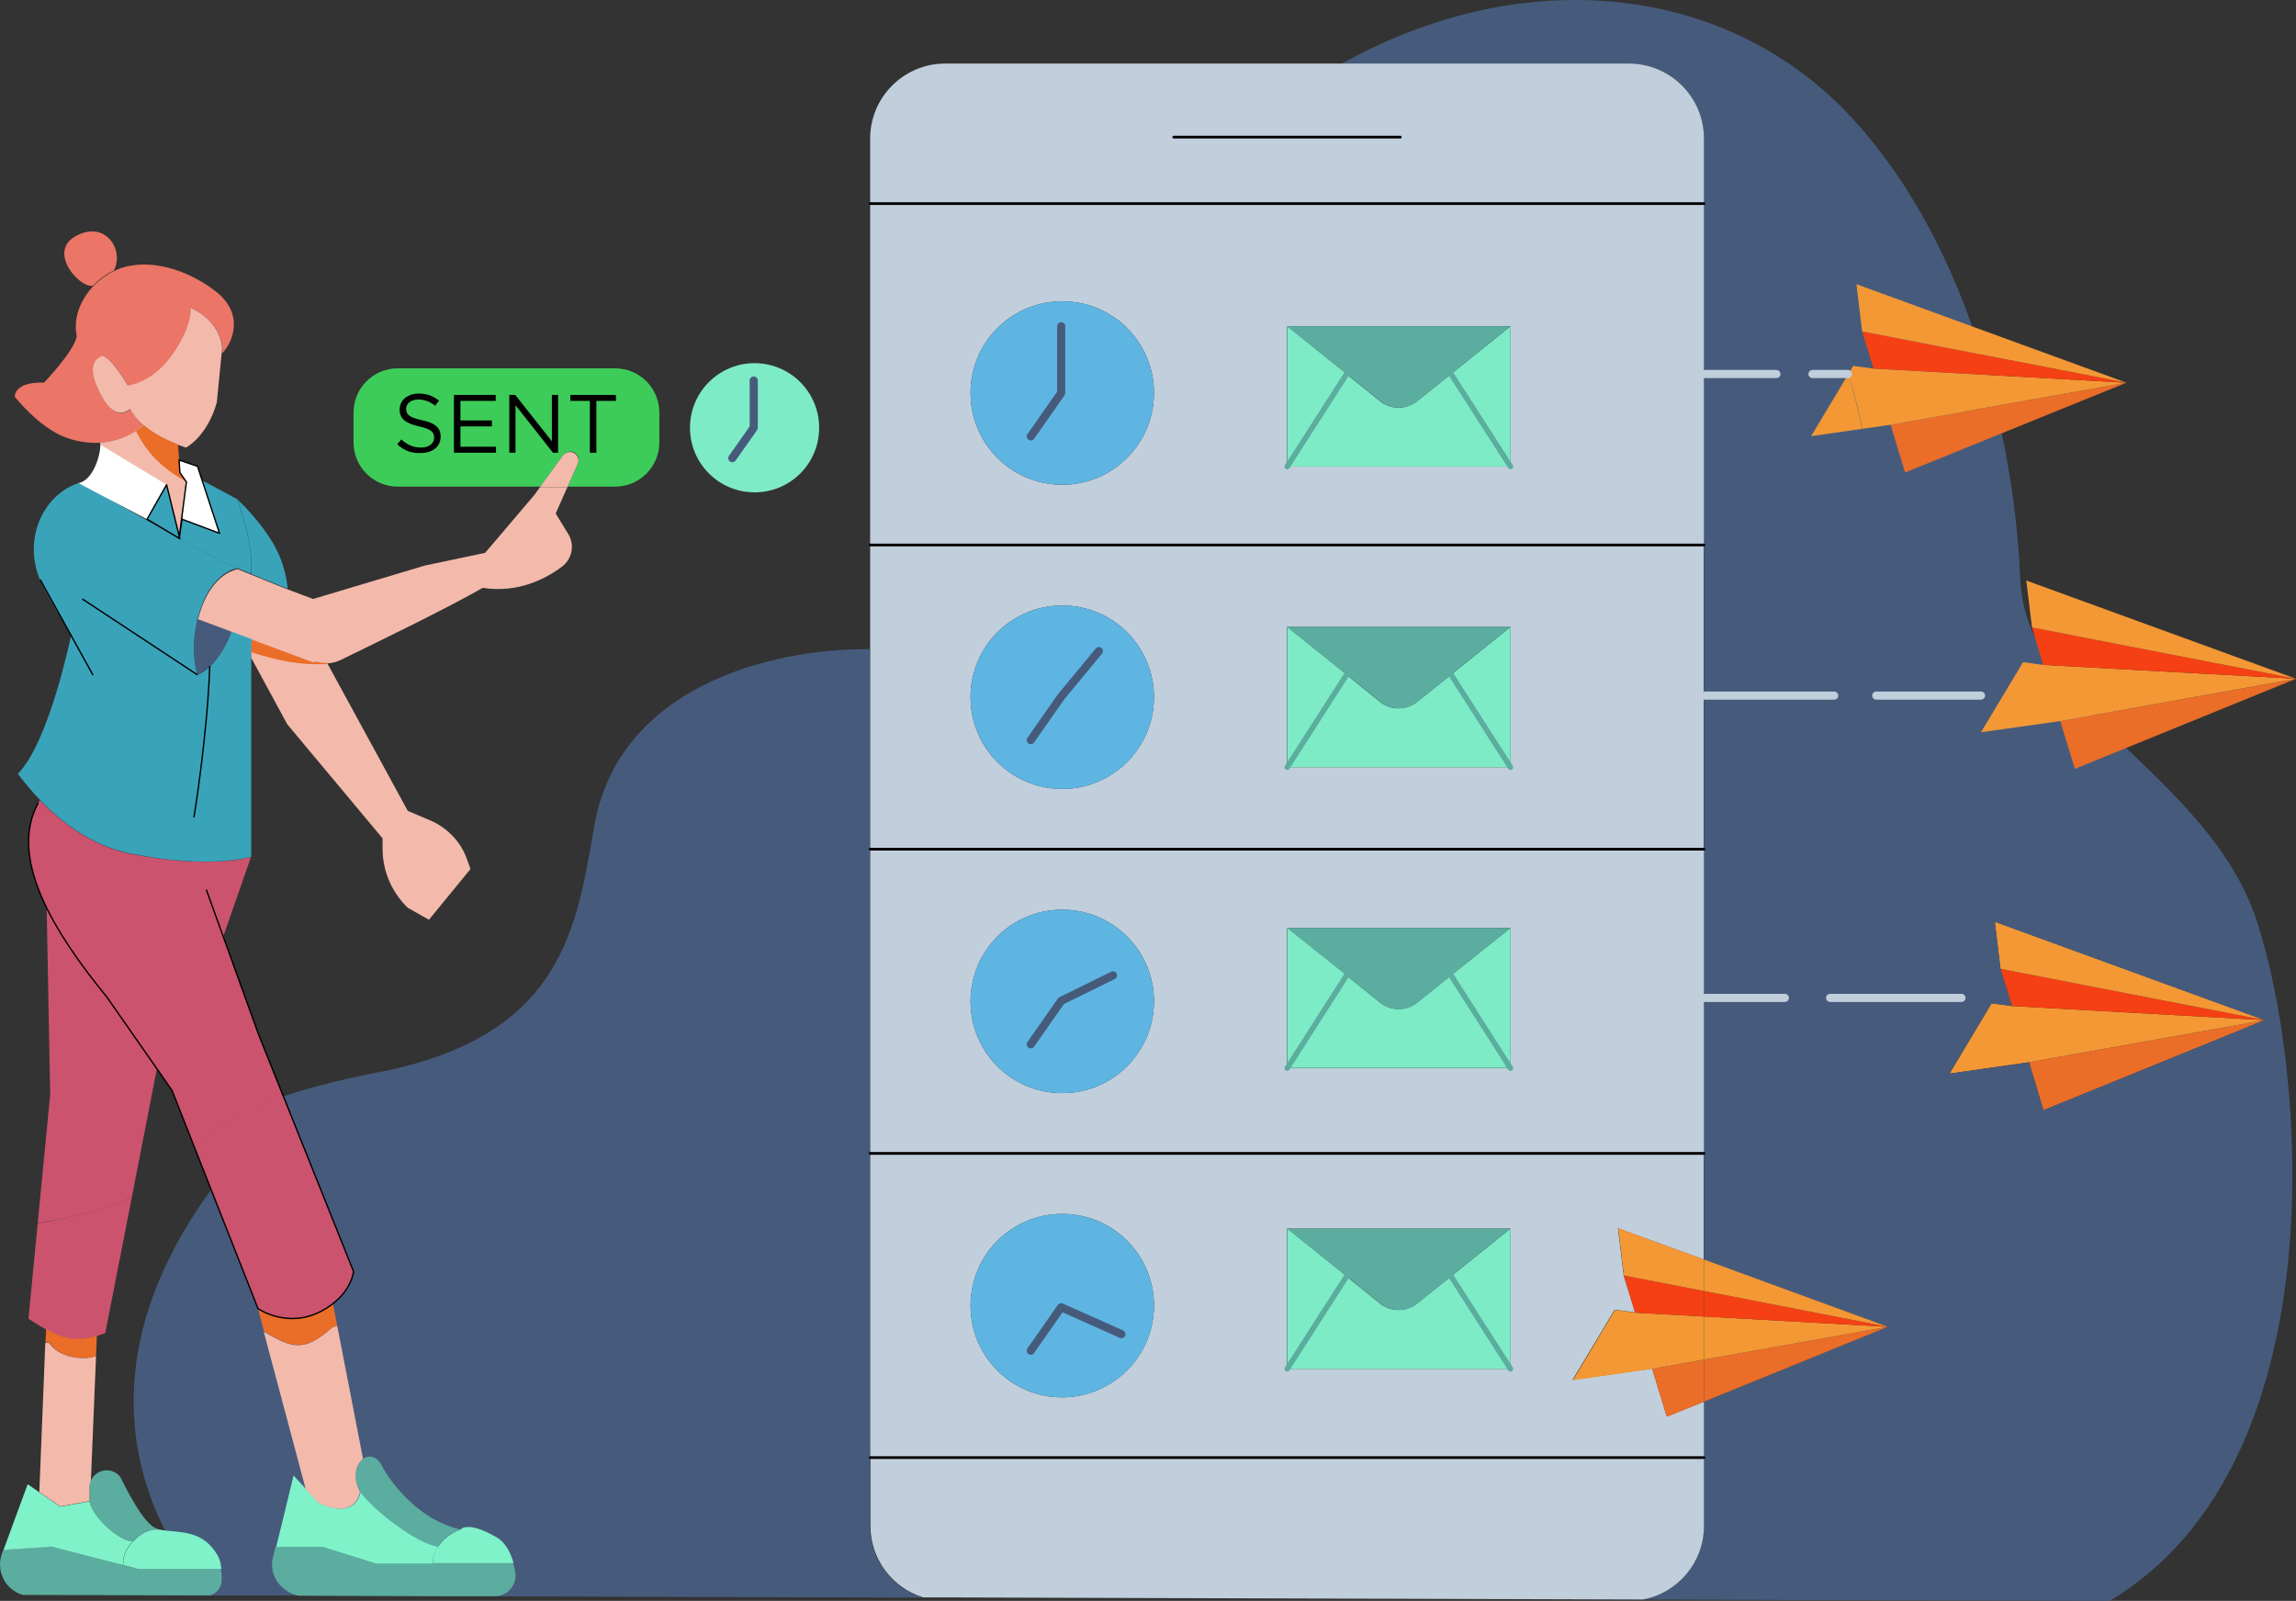 <?xml version="1.0" encoding="UTF-8" standalone="no"?>
<!-- Generator: Adobe Illustrator 21.0.0, SVG Export Plug-In . SVG Version: 6.00 Build 0)  -->

<svg
   version="1.1"
   id="Layer_1"
   x="0px"
   y="0px"
   viewBox="0 0 846.198 589.927"
   xml:space="preserve"
   sodipodi:docname="delay.svg"
   width="846.198"
   height="589.927"
   xmlns:inkscape="http://www.inkscape.org/namespaces/inkscape"
   xmlns:sodipodi="http://sodipodi.sourceforge.net/DTD/sodipodi-0.dtd"
   xmlns="http://www.w3.org/2000/svg"
   xmlns:svg="http://www.w3.org/2000/svg"><rect x="0" y="0" width="846.198" height="589.927" fill="#333333" stroke="none"/><defs
   id="defs9819" /><sodipodi:namedview
   id="namedview9817"
   pagecolor="#ffffff"
   bordercolor="#666666"
   borderopacity="1.0"
   inkscape:showpageshadow="2"
   inkscape:pageopacity="0.0"
   inkscape:pagecheckerboard="0"
   inkscape:deskcolor="#d1d1d1"
   showgrid="false" />
<style
   type="text/css"
   id="style9555">
	.st0{fill:#465B7C;}
	.st1{fill:#EA6D28;}
	.st2{fill:#F39835;}
	.st3{fill:#F54013;}
	.st4{fill:#C1CEDC;}
	.st5{fill:#7DEBC6;}
	.st6{fill:#5BAD9F;}
	.st7{fill:#5EB5E2;}
	.st8{fill:#3DCC59;}
	.st9{fill:#F3BAAB;}
	.st10{fill:#7FF2C9;}
	.st11{fill:#CC536E;}
	.st12{fill:#39A3BA;}
	.st13{fill:#EB7566;}
	.st14{fill:#FFFFFF;}
	.st15{fill:none;stroke:#000000;stroke-width:0.5;stroke-linecap:round;stroke-linejoin:round;}
	.st16{fill:none;stroke:#465B7C;stroke-width:3;stroke-linecap:round;stroke-linejoin:round;}
	.st17{fill:none;stroke:#C1CEDC;stroke-width:3;stroke-linecap:round;stroke-linejoin:round;}
	.st18{fill:none;stroke:#000000;stroke-linecap:round;stroke-linejoin:round;}
	.st19{fill:none;stroke:#5BAD9F;stroke-width:2;stroke-linecap:round;stroke-linejoin:round;}
</style>
<path
   class="st0"
   d="M 196.698,587.927 H 77.598 c 0,0 -82,-79 33,-185.9 84,124.8 86.1,185.9 86.1,185.9 z"
   id="path9557" />
<g
   id="g9814"
   transform="translate(-39.402,-155.073)">
	<g
   id="g9728">
		<g
   id="XMLID_4_">
			<g
   id="g9725">
				<polygon
   class="st1"
   points="874.1,531 792.5,564.2 787.2,546.5 "
   id="polygon9559" />
				<polygon
   class="st2"
   points="787.2,546.5 757.9,550.7 773.4,524.8 780.9,525.8 874.1,531 "
   id="polygon9561" />
				<polygon
   class="st3"
   points="874.1,531 780.9,525.8 776.7,512.1 "
   id="polygon9563" />
				<polygon
   class="st2"
   points="874.1,531 776.7,512.1 774.6,494.7 "
   id="polygon9565" />
				<path
   class="st0"
   d="m 871,494 c 18,53.8 31,199.9 -54,251 l -172.1,-0.5 c 12.8,-2.4 22.5,-13.6 22.5,-27.1 V 692.2 671.6 L 735.2,644 667.4,619.3 V 580.2 468 355.9 230.1 206.2 c 0,-15.2 -12.4,-27.6 -27.6,-27.6 h -106 c 68.1,-38 143.1,-29 188.2,20 24.7,26.9 40.3,61 49.8,94.2 l -13.8,23 18.8,-2.7 c 4.4,20.2 6.5,39.4 7.2,55.7 2,47.9 69,71.5 87,125.2 z m -78.5,70.2 81.5,-33.2 -99.4,-36.2 2.1,17.3 4.2,13.7 -7.5,-1 -15.5,25.9 29.3,-4.1 z"
   id="path9567" />
				<polygon
   class="st1"
   points="735.2,644 667.4,671.6 667.4,656.1 "
   id="polygon9569" />
				<polygon
   class="st2"
   points="735.2,644 667.4,656.1 667.4,640.2 "
   id="polygon9571" />
				<polygon
   class="st3"
   points="735.2,644 667.4,640.2 667.4,630.8 "
   id="polygon9573" />
				<polygon
   class="st2"
   points="735.2,644 667.4,630.8 667.4,619.2 "
   id="polygon9575" />
				<path
   class="st4"
   d="m 667.4,692.2 v 25.2 c 0,13.5 -9.7,24.7 -22.5,27.1 l -265.3,-0.8 c -11.3,-3.5 -19.4,-14 -19.4,-26.4 v -25.2 h 307.2 z"
   id="path9577" />
				<path
   class="st4"
   d="m 667.4,671.6 v 20.6 H 360.1 V 580.1 h 307.2 v 39.1 l -31.6,-11.5 2.1,17.3 4.2,13.7 -7.5,-1 -15.5,25.8 29.3,-4.1 5.4,17.6 z m -71.3,-12.1 v -51.7 h -82.4 v 51.7 z M 464.7,636.2 c 0,-18.7 -15.1,-33.8 -33.8,-33.8 -18.7,0 -33.8,15.1 -33.8,33.8 0,18.7 15.1,33.8 33.8,33.8 18.7,-0.1 33.8,-15.2 33.8,-33.8 z"
   id="path9579" />
				<polygon
   class="st1"
   points="653.7,677.2 648.3,659.5 667.4,656.1 667.4,671.6 "
   id="polygon9581" />
				<polygon
   class="st2"
   points="667.4,640.2 667.4,656.1 648.3,659.5 619.1,663.7 634.6,637.8 642,638.8 "
   id="polygon9583" />
				<polygon
   class="st3"
   points="642,638.8 637.9,625.1 667.4,630.8 667.4,640.2 "
   id="polygon9585" />
				<polygon
   class="st2"
   points="637.9,625.1 635.8,607.7 667.4,619.2 667.4,630.8 "
   id="polygon9587" />
				<path
   class="st4"
   d="M 667.4,468 V 580.1 H 360.1 V 468 Z m -71.3,80.7 V 497 h -82.4 v 51.7 z M 464.7,524.1 c 0,-18.7 -15.1,-33.8 -33.8,-33.8 -18.7,0 -33.8,15.1 -33.8,33.8 0,18.7 15.1,33.8 33.8,33.8 18.7,0 33.8,-15.2 33.8,-33.8 z"
   id="path9589" />
				<path
   class="st4"
   d="M 360.1,394.3 V 355.9 H 667.3 V 468 H 360.1 Z m 236,43.5 v -51.7 h -82.4 v 51.7 z M 464.7,412 c 0,-18.7 -15.1,-33.8 -33.8,-33.8 -18.7,0 -33.8,15.1 -33.8,33.8 0,18.7 15.1,33.8 33.8,33.8 18.7,0 33.8,-15.2 33.8,-33.8 z"
   id="path9591" />
				<path
   class="st4"
   d="M 667.4,230.1 V 356 H 360.1 V 230.1 Z M 596.1,327 V 275.3 H 513.7 V 327 Z M 464.7,299.9 c 0,-18.7 -15.1,-33.8 -33.8,-33.8 -18.7,0 -33.8,15.1 -33.8,33.8 0,18.7 15.1,33.8 33.8,33.8 18.7,0 33.8,-15.2 33.8,-33.8 z"
   id="path9593" />
				<path
   class="st4"
   d="M 667.4,206.1 V 230 H 360.1 v -23.9 c 0,-15.2 12.4,-27.6 27.6,-27.6 h 146 106 c 15.3,0 27.7,12.4 27.7,27.6 z"
   id="path9595" />
				<polygon
   class="st5"
   points="596.1,607.8 596.1,659.5 574.2,625.4 "
   id="polygon9597" />
				<polygon
   class="st5"
   points="596.1,497 596.1,548.7 574.2,514.5 "
   id="polygon9599" />
				<polygon
   class="st5"
   points="596.1,386.1 596.1,437.8 574.2,403.7 "
   id="polygon9601" />
				<polygon
   class="st5"
   points="596.1,275.3 596.1,327 574.2,292.9 "
   id="polygon9603" />
				<path
   class="st5"
   d="m 574.2,292.9 21.9,34.1 h -82.4 l 21.9,-34.1 12.4,10 c 4,3.2 9.7,3.2 13.7,0 z"
   id="path9605" />
				<path
   class="st5"
   d="m 574.2,403.7 21.9,34.1 h -82.4 l 21.9,-34.1 12.4,10 c 4,3.2 9.7,3.2 13.7,0 z"
   id="path9607" />
				<path
   class="st5"
   d="m 574.2,514.5 21.9,34.1 h -82.4 l 21.9,-34.1 12.4,10 c 4,3.2 9.7,3.2 13.7,0 z"
   id="path9609" />
				<path
   class="st5"
   d="m 574.2,625.4 21.9,34.1 h -82.4 l 21.9,-34.1 12.4,10 c 4,3.2 9.7,3.2 13.7,0 z"
   id="path9611" />
				<path
   class="st6"
   d="m 596.1,275.3 -21.9,17.6 -12.4,10 c -4,3.2 -9.7,3.2 -13.7,0 l -12.4,-10 -21.9,-17.6 z"
   id="path9613" />
				<path
   class="st6"
   d="m 596.1,386.1 -21.9,17.6 -12.4,10 c -4,3.2 -9.7,3.2 -13.7,0 l -12.4,-10 -21.9,-17.6 z"
   id="path9615" />
				<path
   class="st6"
   d="m 596.1,497 -21.9,17.6 -12.4,10 c -4,3.2 -9.7,3.2 -13.7,0 l -12.4,-10 -21.9,-17.6 z"
   id="path9617" />
				<path
   class="st6"
   d="m 596.1,607.8 -21.9,17.6 -12.4,10 c -4,3.2 -9.7,3.2 -13.7,0 l -12.4,-10 -21.9,-17.6 z"
   id="path9619" />
				<polygon
   class="st5"
   points="535.7,625.4 513.8,659.5 513.8,607.8 "
   id="polygon9621" />
				<polygon
   class="st5"
   points="535.7,514.5 513.8,548.7 513.8,497 "
   id="polygon9623" />
				<polygon
   class="st5"
   points="535.7,403.7 513.8,437.8 513.8,386.1 "
   id="polygon9625" />
				<polygon
   class="st5"
   points="535.7,292.9 513.8,327 513.8,275.3 "
   id="polygon9627" />
				<circle
   class="st7"
   cx="430.9"
   cy="299.9"
   r="33.8"
   id="circle9629" />
				<circle
   class="st7"
   cx="430.9"
   cy="412"
   r="33.8"
   id="circle9631" />
				<circle
   class="st7"
   cx="430.9"
   cy="524.1"
   r="33.8"
   id="circle9633" />
				<circle
   class="st7"
   cx="430.9"
   cy="636.2"
   r="33.8"
   id="circle9635" />
				<path
   class="st0"
   d="m 228.6,731.1 c -1.1,-3.9 -3,-7.7 -6.4,-9.6 -10.7,-6.2 -13.2,-2.8 -13.2,-2.8 -18.5,-4.4 -28.3,-22.4 -28.3,-22.4 -1.9,-4.7 -5.1,-5.3 -7.5,-3.6 l -9.5,-49 -1.6,-8.3 c 6.9,-5.5 7.5,-11.8 7.5,-11.8 l -25.8,-64.5 c 8.9,-3 20.1,-6 34.6,-8.8 68.7,-13.2 73.4,-53.2 80.1,-91.2 9,-50.3 63.5,-65.1 101.5,-64.8 v 73.7 112.1 112.1 25.2 c 0,12.4 8.2,22.9 19.4,26.4 l -175.3,-0.5 h 17.6 c 4.7,0 8.3,-4.2 7.5,-8.9 -0.1,-1 -0.3,-2.2 -0.6,-3.3 z"
   id="path9637" />
				<path
   class="st5"
   d="m 317.5,288.9 c 13.1,0 23.8,10.6 23.8,23.8 0,13.2 -10.6,23.8 -23.8,23.8 -13.1,0 -23.8,-10.6 -23.8,-23.8 0,-13.2 10.7,-23.8 23.8,-23.8 z"
   id="path9639" />
				<path
   class="st8"
   d="m 282.4,307.1 v 11 c 0,9 -7.3,16.3 -16.3,16.3 h -17.5 l 3.8,-8.5 c 0.2,-0.4 0.3,-0.9 0.3,-1.3 0,-0.4 -0.1,-0.8 -0.2,-1.2 -1,-2.3 -4,-2.6 -5.5,-0.6 l -8.4,11.6 H 186 c -9,0 -16.3,-7.3 -16.3,-16.3 v -11 c 0,-9 7.3,-16.3 16.3,-16.3 h 80.1 c 9,0 16.3,7.3 16.3,16.3 z"
   id="path9641" />
				<path
   class="st9"
   d="m 252.4,323.6 c 0.2,0.4 0.2,0.8 0.2,1.2 0,0.4 -0.1,0.9 -0.3,1.3 l -3.8,8.5 h -10.1 l 8.4,-11.6 c 1.6,-2.1 4.6,-1.7 5.6,0.6 z"
   id="path9643" />
				<path
   class="st9"
   d="m 154.8,375.8 41.1,-12.3 22.3,-4.7 18.2,-21.4 2,-2.8 h 10.1 l -4.3,9.7 4.6,7.5 c 2.5,4 1.5,9.3 -2.3,12.1 -6,4.5 -16.2,9.8 -29.2,7.8 -12.4,7.2 -41.1,21.1 -52.2,26.5 -1.6,0.8 -3.2,1.2 -4.9,1.3 -1.4,0.1 -2.9,0 -4.3,-0.4 l -1.3,0.2 -22.2,-8.3 -7.7,-2.9 -11.8,-4.4 h -0.6 c 2.1,-9 7,-17.1 14.7,-18.9 l 5.1,2.1 13.4,5.4 z"
   id="path9645" />
				<path
   class="st6"
   d="m 229.3,734.4 c 0.8,4.6 -2.8,8.9 -7.5,8.9 h -17.6 l -54.6,-0.2 c -1.9,-0.3 -3.8,-1.2 -5.3,-2.4 l -0.6,-0.5 c -3.3,-2.7 -4.7,-7 -3.7,-11.2 l 1,-4 h 17.1 l 19.5,6.1 h 21 29.8 c 0.5,1.1 0.7,2.3 0.9,3.3 z"
   id="path9647" />
				<path
   class="st10"
   d="m 200.9,725 c 1.7,-2.6 4.4,-4.8 8.2,-6.3 0,0 2.5,-3.4 13.2,2.8 3.4,1.9 5.3,5.7 6.4,9.6 h -29.8 c 0,-2.1 0.7,-4.2 2,-6.1 z"
   id="path9649" />
				<path
   class="st9"
   d="m 211.4,471.4 1.4,3.9 -15.3,18.7 -7.8,-4.4 c -5.9,-5.7 -9.3,-13.5 -9.3,-21.8 V 464 L 145.3,422 132,397.5 h -0.1 v -5.8 l 0.4,-1 22.2,8.3 1.3,-0.2 c 1.4,0.4 2.9,0.5 4.3,0.4 l 0.1,0.6 29.5,54.1 8.3,3.5 c 6.2,2.7 11.1,7.7 13.4,14 z"
   id="path9651" />
				<path
   class="st1"
   d="m 160.2,399.7 v -0.4 c -1.4,0.1 -2.9,0 -4.3,-0.4 l -1.3,0.2 -22.2,-8.3 -0.4,1 v 3.6 c 9.1,3 18.4,5 28.2,4.3 z"
   id="path9653" />
				<path
   class="st6"
   d="m 209,718.7 c -3.8,1.5 -6.5,3.7 -8.2,6.3 -7.5,-0.8 -23.7,-13.1 -28.7,-20 -2.9,-5.4 -1.5,-10.3 1.1,-12.3 2.3,-1.7 5.6,-1.1 7.5,3.6 0,-0.1 9.8,18 28.3,22.4 z"
   id="path9655" />
				<path
   class="st10"
   d="m 200.9,725 c -1.3,1.9 -2,4.1 -2.1,6.2 h -21 l -19.5,-6.1 h -17.1 l 6.4,-26.3 4.7,5.1 4.6,4.9 c 0,0 12.5,7 15.4,-3.8 4.9,6.8 21.1,19.2 28.6,20 z"
   id="path9657" />
				<path
   class="st9"
   d="m 163.7,643.7 9.5,49 c -2.6,1.9 -4,6.8 -1.1,12.3 -2.9,10.8 -15.4,3.8 -15.4,3.8 l -4.6,-4.9 -15.5,-58.1 c 10.3,5.8 14.4,8.1 25.4,-1.7 z"
   id="path9659" />
				<path
   class="st11"
   d="m 143.8,559.1 25.8,64.5 c 0,0 -0.6,6.3 -7.5,11.8 -1.3,1 -2.8,2 -4.5,2.9 -12.5,6.5 -23.2,-1 -23.2,-1 L 111,577.8 c 6.6,-6.2 15,-12.6 32.8,-18.7 z"
   id="path9661" />
				<path
   class="st1"
   d="m 162.1,635.4 1.6,8.3 -1.6,0.3 c -11,9.8 -15.2,7.5 -25.4,1.7 l -2.2,-8.4 c 0,0 10.7,7.5 23.2,1 1.7,-1 3.1,-1.9 4.4,-2.9 z"
   id="path9663" />
				<path
   class="st12"
   d="M 145.4,372 132,366.6 c 0.6,-9.7 -2.3,-19.2 -5.1,-27.5 0,0 10.3,9.5 15,19.7 3.2,7 3.5,13.2 3.5,13.2 z"
   id="path9665" />
				<path
   class="st11"
   d="M 97.2,549 78.7,522.5 C 70.1,512 62,500.7 56.6,489.7 49.8,475.9 47.3,462.4 53.4,451.1 l 0.7,-1.1 c 7.2,7.4 18.7,16.7 32.8,19.6 29.8,6 45,1.3 45,1.3 l -10.3,29.5 13.1,36.3 9.1,22.6 C 126,565.4 117.5,571.8 111,578 l -8.3,-21 z"
   id="path9667" />
				<path
   class="st12"
   d="m 65.6,389.2 v 0 C 65.1,388.4 58,376.4 55.2,371 47.1,355.3 54.6,337.7 68.3,333.1 l 8.1,4 3.2,1.9 25.8,14.4 0.3,0.2 h 0.1 l 15.9,8.7 5.2,2.1 c -7.7,1.8 -12.5,9.9 -14.7,18.9 -1.7,7 -1.7,14.7 0,20.4 1.7,-0.6 3.2,-1.7 4.6,-3 5.1,-4.9 7.9,-12.9 7.9,-12.9 l 7.7,2.9 -0.4,1 v 5.8 73.3 c 0,0 -15.3,4.8 -45,-1.3 C 72.8,466.6 61.3,457.3 54.2,449.9 49,444.5 46,440.2 46,440.2 c 11.6,-11.7 19.6,-51 19.6,-51 z"
   id="path9669" />
				<path
   class="st12"
   d="m 126.8,339 c 2.8,8.3 5.8,17.8 5.1,27.5 l -5.1,-2.1 -5.2,-2.1 -15.9,-8.7 0.8,-7.1 v -0.1 l 13.8,5.2 -6.4,-19.5 z"
   id="path9671" />
				<path
   class="st0"
   d="m 112.8,383.4 11.8,4.4 c 0,0 -2.8,8 -7.9,12.9 -1.4,1.3 -2.9,2.4 -4.6,3 -1.6,-5.7 -1.6,-13.3 0,-20.4 z"
   id="path9673" />
				<path
   class="st13"
   d="m 118.6,262.2 c 11.4,8.6 6.3,19.6 2.6,23.1 l 0.2,-1.8 c -1,-10.8 -11.6,-14.8 -11.6,-14.8 0,0 0.6,6.8 -6.9,17.3 -7.5,10.5 -16.3,11.2 -16.3,11.2 0,0 -7.2,-12.2 -10,-10.7 -2.7,1.5 -4.1,4.4 -1.6,10.5 2.5,6.1 6.8,13.3 12.5,8.9 1.1,2.3 2.8,4.2 4.9,6 -4.5,3.8 -10.1,5.9 -15.9,6.3 -4.4,0.3 -8.8,-0.4 -13.1,-2 -9.9,-3.8 -18.6,-15 -18.6,-15 0.6,-5.9 10.8,-5.1 10.8,-5.1 0,0 11.1,-11.5 12.1,-17.1 -1.4,-6.6 1.3,-13.4 6.1,-18.5 2.2,-2.3 4.8,-4.2 7.7,-5.6 0.7,-0.3 1.4,-0.6 2.1,-0.9 10.1,-3.6 23.6,-0.4 35,8.2 z"
   id="path9675" />
				<path
   class="st9"
   d="m 104.9,318.9 c -3.3,-1.3 -8.5,-3.6 -12.6,-7.1 -2,-1.7 -3.8,-3.7 -4.9,-6 -5.8,4.4 -10,-2.8 -12.5,-8.9 -2.5,-6.1 -1.1,-9 1.6,-10.5 2.8,-1.5 10,10.7 10,10.7 0,0 8.8,-0.7 16.3,-11.2 7.5,-10.5 6.9,-17.3 6.9,-17.3 0,0 10.6,4 11.6,14.8 l -0.2,1.8 v 0 l -1.8,18.2 C 115.8,315.9 108,320 108,320 c 0,0 -1.2,-0.3 -3.1,-1.1 z"
   id="path9677" />
				<path
   class="st6"
   d="m 121.1,737 c 0.1,2.9 -1.8,5.3 -4.4,6 l -68.9,-0.2 c -1,-0.3 -2,-0.7 -2.9,-1.3 -1.8,-1.1 -3.3,-2.7 -4.2,-4.6 -1.5,-2.9 -1.7,-6.2 -0.6,-9.2 l 0.6,-1.6 17.7,-1.2 26.2,6.9 5.3,1.4 h 30.9 c 0.2,1.3 0.3,2.6 0.3,3.8 z"
   id="path9679" />
				<path
   class="st10"
   d="m 88.5,723 c 2.6,-2.8 6.3,-4.9 10.2,-4.2 0.2,0 0.4,0.1 0.5,0.1 6.2,1.1 15.2,-0.4 20.7,9.9 0.6,1.1 0.9,2.7 1.1,4.4 H 90 l -5.3,-1.4 0.2,-0.7 c -0.4,-2.2 1.1,-5.4 3.6,-8.1 z"
   id="path9681" />
				<polygon
   class="st14"
   points="112.2,326.9 113.9,332.1 120.3,351.6 106.5,346.4 108,332.7 105.7,329.2 105.4,324.6 "
   id="polygon9683" />
				<path
   class="st9"
   d="m 105.7,329.2 2.4,3.5 -2.6,20 -4.7,-19 -22.2,-13.4 -2.2,-1.3 -0.1,-0.8 c 5.8,-0.4 11.4,-2.5 15.9,-6.3 4.1,3.5 9.3,5.8 12.6,7.1 l 0.4,5.6 z"
   id="path9685" />
				<path
   class="st1"
   d="m 98.5,325.9 c 2.8,2.6 6,4.7 9.4,6.5 l -2.2,-3.3 -0.3,-4.6 -0.4,-5.6 c -3.3,-1.3 -8.5,-3.6 -12.6,-7.1 -0.9,0.8 -1.9,1.5 -2.9,2.1 2.2,4.5 5.2,8.6 9,12 z"
   id="path9687" />
				<polygon
   class="st12"
   points="93.6,346.4 100.8,333.7 105.5,352.6 105.4,353.4 "
   id="polygon9689" />
				<path
   class="st6"
   d="m 98.6,718.8 c -3.9,-0.6 -7.6,1.5 -10.2,4.2 -4.7,0.5 -16,-9.8 -16,-15.3 0,0 0,-0.1 0,-0.1 v -4.5 c 0,-0.8 0.2,-1.7 0.5,-2.4 v 0 c 0.1,-0.1 0.1,-0.3 0.2,-0.4 0.4,-0.9 1.1,-1.6 1.9,-2.2 2.9,-2.1 6.9,-1.4 8.9,1.5 0,0 7.5,16 12.5,18.4 0.6,0.4 1.4,0.6 2.2,0.8 z"
   id="path9691" />
				<path
   class="st11"
   d="M 97.2,549 88,596.2 c -7.7,3.7 -18.3,7 -34.7,9.6 l 4.6,-47.4 -1.3,-68.6 c 5.4,11 13.6,22.3 22.1,32.8 z"
   id="path9693" />
				<path
   class="st10"
   d="m 72.4,707.7 c 0,5.5 11.3,15.8 16,15.3 -2.5,2.6 -3.9,5.9 -3.6,8.1 l -0.2,0.7 -26.2,-6.8 -17.7,1.2 8.9,-24.2 4.3,3 7.7,5.3 10.8,-2 z"
   id="path9695" />
				<path
   class="st11"
   d="m 88,596.2 -9.8,50.1 c 0,0 -1.2,0.5 -3.1,1.1 v 0 c -2.9,0.9 -7.4,1.8 -11.2,0.8 -2.3,-0.6 -5.1,-1.9 -7.5,-3.2 -3.6,-2 -6.5,-4 -6.5,-4 l 3.4,-35.1 c 16.4,-2.8 27.1,-6.1 34.7,-9.7 z"
   id="path9697" />
				<path
   class="st13"
   d="m 67.1,242.2 c 11.3,-6.4 18.3,5.3 14.2,12.6 v 0 c -2.9,1.3 -5.5,3.3 -7.7,5.6 -5.2,0.7 -16.5,-12.5 -6.5,-18.2 z"
   id="path9699" />
				<path
   class="st14"
   d="m 78.6,320.2 -2.2,-1.3 c 0,4.3 -2.8,13.2 -8.1,14.2 l 8.3,4.4 17,8.9 7.2,-12.8 z"
   id="path9701" />
				<path
   class="st1"
   d="m 75.1,647.3 -0.3,7.5 c -4.5,1.6 -13.8,0.6 -17.1,-4.9 l -1.5,-0.1 0.2,-5 c 2.4,1.4 5.2,2.7 7.5,3.2 3.8,1.1 8.3,0.2 11.2,-0.7 z"
   id="path9703" />
				<path
   class="st9"
   d="m 74.8,654.8 -1.9,45.9 v 0 c -0.3,0.8 -0.5,1.6 -0.5,2.4 v 4.5 c 0,0 0,0.1 0,0.1 v 0.5 l -10.8,2 -7.7,-5.3 2.2,-55 1.5,0.1 c 3.4,5.4 12.7,6.5 17.2,4.8 z"
   id="path9705" />
				<polygon
   class="st1"
   points="885.6,405.2 804.1,438.4 798.7,420.8 "
   id="polygon9707" />
				<polygon
   class="st2"
   points="798.7,420.8 769.5,424.9 785,399.1 792.4,400.1 885.6,405.2 "
   id="polygon9709" />
				<polygon
   class="st3"
   points="885.6,405.2 792.4,400.1 788.3,386.3 "
   id="polygon9711" />
				<polygon
   class="st2"
   points="885.6,405.2 788.3,386.3 786.2,369 "
   id="polygon9713" />
				<polygon
   class="st1"
   points="823.1,296.1 741.5,329.2 736.2,311.6 "
   id="polygon9715" />
				<path
   class="st2"
   d="m 823.1,296.1 -86.9,15.5 -10.4,1.5 c -1.4,-6.7 -3.1,-13.5 -5.1,-20.3 l 1.7,-2.9 7.5,1 z"
   id="path9717" />
				<polygon
   class="st3"
   points="823.1,296.1 729.9,290.9 725.7,277.2 "
   id="polygon9719" />
				<polygon
   class="st2"
   points="823.1,296.1 725.7,277.2 723.6,259.8 "
   id="polygon9721" />
				<path
   class="st2"
   d="m 725.7,313.1 -18.8,2.7 13.8,-23 c 1.9,6.8 3.6,13.6 5,20.3 z"
   id="path9723" />
			</g>
		</g>
	</g>
	<path
   class="st15"
   d="m 53.4,451.1 c -11,20.3 6,47.7 25.4,71.4 l 24,34.4 31.7,80.4 c 0,0 10.7,7.5 23.2,1 11.2,-5.8 12,-14.7 12,-14.7 l -34.9,-87.1 -19.3,-53.4"
   id="path9730" />
	<path
   class="st15"
   d="M 76.2,654.2"
   id="path9732" />
	<path
   class="st15"
   d="M 57.7,650"
   id="path9734" />
	<path
   class="st15"
   d="M 162.1,644"
   id="path9736" />
	<path
   class="st15"
   d="M 136.5,645.6"
   id="path9738" />
	<polyline
   class="st16"
   points="430.5,275.3 430.5,299.9 419.3,315.9  "
   id="polyline9740" />
	<polyline
   class="st16"
   points="444.4,395 430.5,411.8 419.3,427.8  "
   id="polyline9742" />
	<polyline
   class="st16"
   points="449.6,514.5 430.5,523.9 419.3,539.9  "
   id="polyline9744" />
	<polyline
   class="st16"
   points="452.7,646.7 430.5,636.8 419.3,652.8  "
   id="polyline9746" />
	<path
   d="m 185.8,318.8 1.5,-1.8 c 2.2,2 4.4,3 7.3,3 2.9,0 4.8,-1.5 4.8,-3.6 v -0.1 c 0,-2 -1.1,-3.1 -5.5,-4.1 -4.9,-1.1 -7.2,-2.7 -7.2,-6.2 v -0.1 c 0,-3.4 3,-5.8 7,-5.8 3.1,0 5.3,0.9 7.5,2.6 l -1.4,1.9 c -2,-1.6 -4,-2.3 -6.2,-2.3 -2.8,0 -4.5,1.5 -4.5,3.4 v 0.1 c 0,2 1.1,3.1 5.8,4.1 4.8,1 6.9,2.8 6.9,6 v 0.1 c 0,3.7 -3,6 -7.3,6 -3.4,0.2 -6.2,-0.9 -8.7,-3.2 z"
   id="path9748" />
	<polygon
   points="220.7,312.2 209.1,312.2 209.1,319.7 222.2,319.7 222.2,321.9 206.7,321.9 206.7,300.6 222.1,300.6 222.1,302.8 209.1,302.8 209.1,310 220.7,310 "
   id="polygon9750" />
	<polygon
   points="243.2,321.9 229.4,304.4 229.4,321.9 227.1,321.9 227.1,300.6 229.3,300.6 242.8,317.7 242.8,300.6 245.1,300.6 245.1,321.9 "
   id="polygon9752" />
	<polygon
   points="259.2,321.9 256.8,321.9 256.8,302.8 249.6,302.8 249.6,300.6 266.4,300.6 266.4,302.8 259.2,302.8 "
   id="polygon9754" />
	<g
   id="g9768">
		<line
   class="st17"
   x1="769.5"
   y1="411.4"
   x2="730.9"
   y2="411.4"
   id="line9756" />
		<line
   class="st17"
   x1="697.2"
   y1="522.8"
   x2="630.3"
   y2="522.8"
   id="line9758" />
		<line
   class="st17"
   x1="762.3"
   y1="522.8"
   x2="713.9"
   y2="522.8"
   id="line9760" />
		<line
   class="st17"
   x1="720.5"
   y1="292.9"
   x2="707.4"
   y2="292.9"
   id="line9762" />
		<line
   class="st17"
   x1="694.1"
   y1="292.9"
   x2="640.7"
   y2="292.9"
   id="line9764" />
		<line
   class="st17"
   x1="715.4"
   y1="411.4"
   x2="633.1"
   y2="411.4"
   id="line9766" />
	</g>
	<line
   class="st18"
   x1="360.1"
   y1="230.1"
   x2="667.4"
   y2="230.1"
   id="line9770" />
	<line
   class="st18"
   x1="360.1"
   y1="355.9"
   x2="667.4"
   y2="355.9"
   id="line9772" />
	<line
   class="st18"
   x1="360.1"
   y1="468"
   x2="667.4"
   y2="468"
   id="line9774" />
	<line
   class="st18"
   x1="360.1"
   y1="580.1"
   x2="667.4"
   y2="580.1"
   id="line9776" />
	<line
   class="st18"
   x1="360.1"
   y1="692.2"
   x2="667.4"
   y2="692.2"
   id="line9778" />
	<line
   class="st18"
   x1="472"
   y1="205.6"
   x2="555.5"
   y2="205.6"
   id="line9780" />
	<g
   id="g9794">
		<line
   class="st15"
   x1="54.3"
   y1="368.8"
   x2="73.6"
   y2="403.7"
   id="line9782" />
		<line
   class="st15"
   x1="69.9"
   y1="375.9"
   x2="112.1"
   y2="403.7"
   id="line9784" />
		<polygon
   class="st15"
   points="100.8,333.7 105.7,353.6 93.6,346.4 "
   id="polygon9786" />
		<polygon
   class="st15"
   points="105.7,329.2 105.4,324.6 112.2,326.9 120.3,351.6 106.5,346.4 105.4,353.4 108.1,332.7 "
   id="polygon9788" />
		<path
   class="st15"
   d="m 116.7,400.7 c -0.9,25.7 -5.8,55.4 -5.8,55.4"
   id="path9790" />
		<polyline
   class="st16"
   points="317.2,295.3 317.2,312.7 309.3,323.9   "
   id="polyline9792" />
	</g>
	<g
   id="g9812">
		<line
   class="st19"
   x1="513.8"
   y1="327"
   x2="535.7"
   y2="292.9"
   id="line9796" />
		<line
   class="st19"
   x1="596.1"
   y1="327"
   x2="574.2"
   y2="292.9"
   id="line9798" />
		<line
   class="st19"
   x1="513.8"
   y1="437.8"
   x2="535.7"
   y2="403.7"
   id="line9800" />
		<line
   class="st19"
   x1="596.1"
   y1="437.8"
   x2="574.2"
   y2="403.7"
   id="line9802" />
		<line
   class="st19"
   x1="513.8"
   y1="548.7"
   x2="535.7"
   y2="514.5"
   id="line9804" />
		<line
   class="st19"
   x1="596.1"
   y1="548.7"
   x2="574.2"
   y2="514.5"
   id="line9806" />
		<line
   class="st19"
   x1="513.8"
   y1="659.5"
   x2="535.7"
   y2="625.4"
   id="line9808" />
		<line
   class="st19"
   x1="596.1"
   y1="659.5"
   x2="574.2"
   y2="625.4"
   id="line9810" />
	</g>
</g>
</svg>
